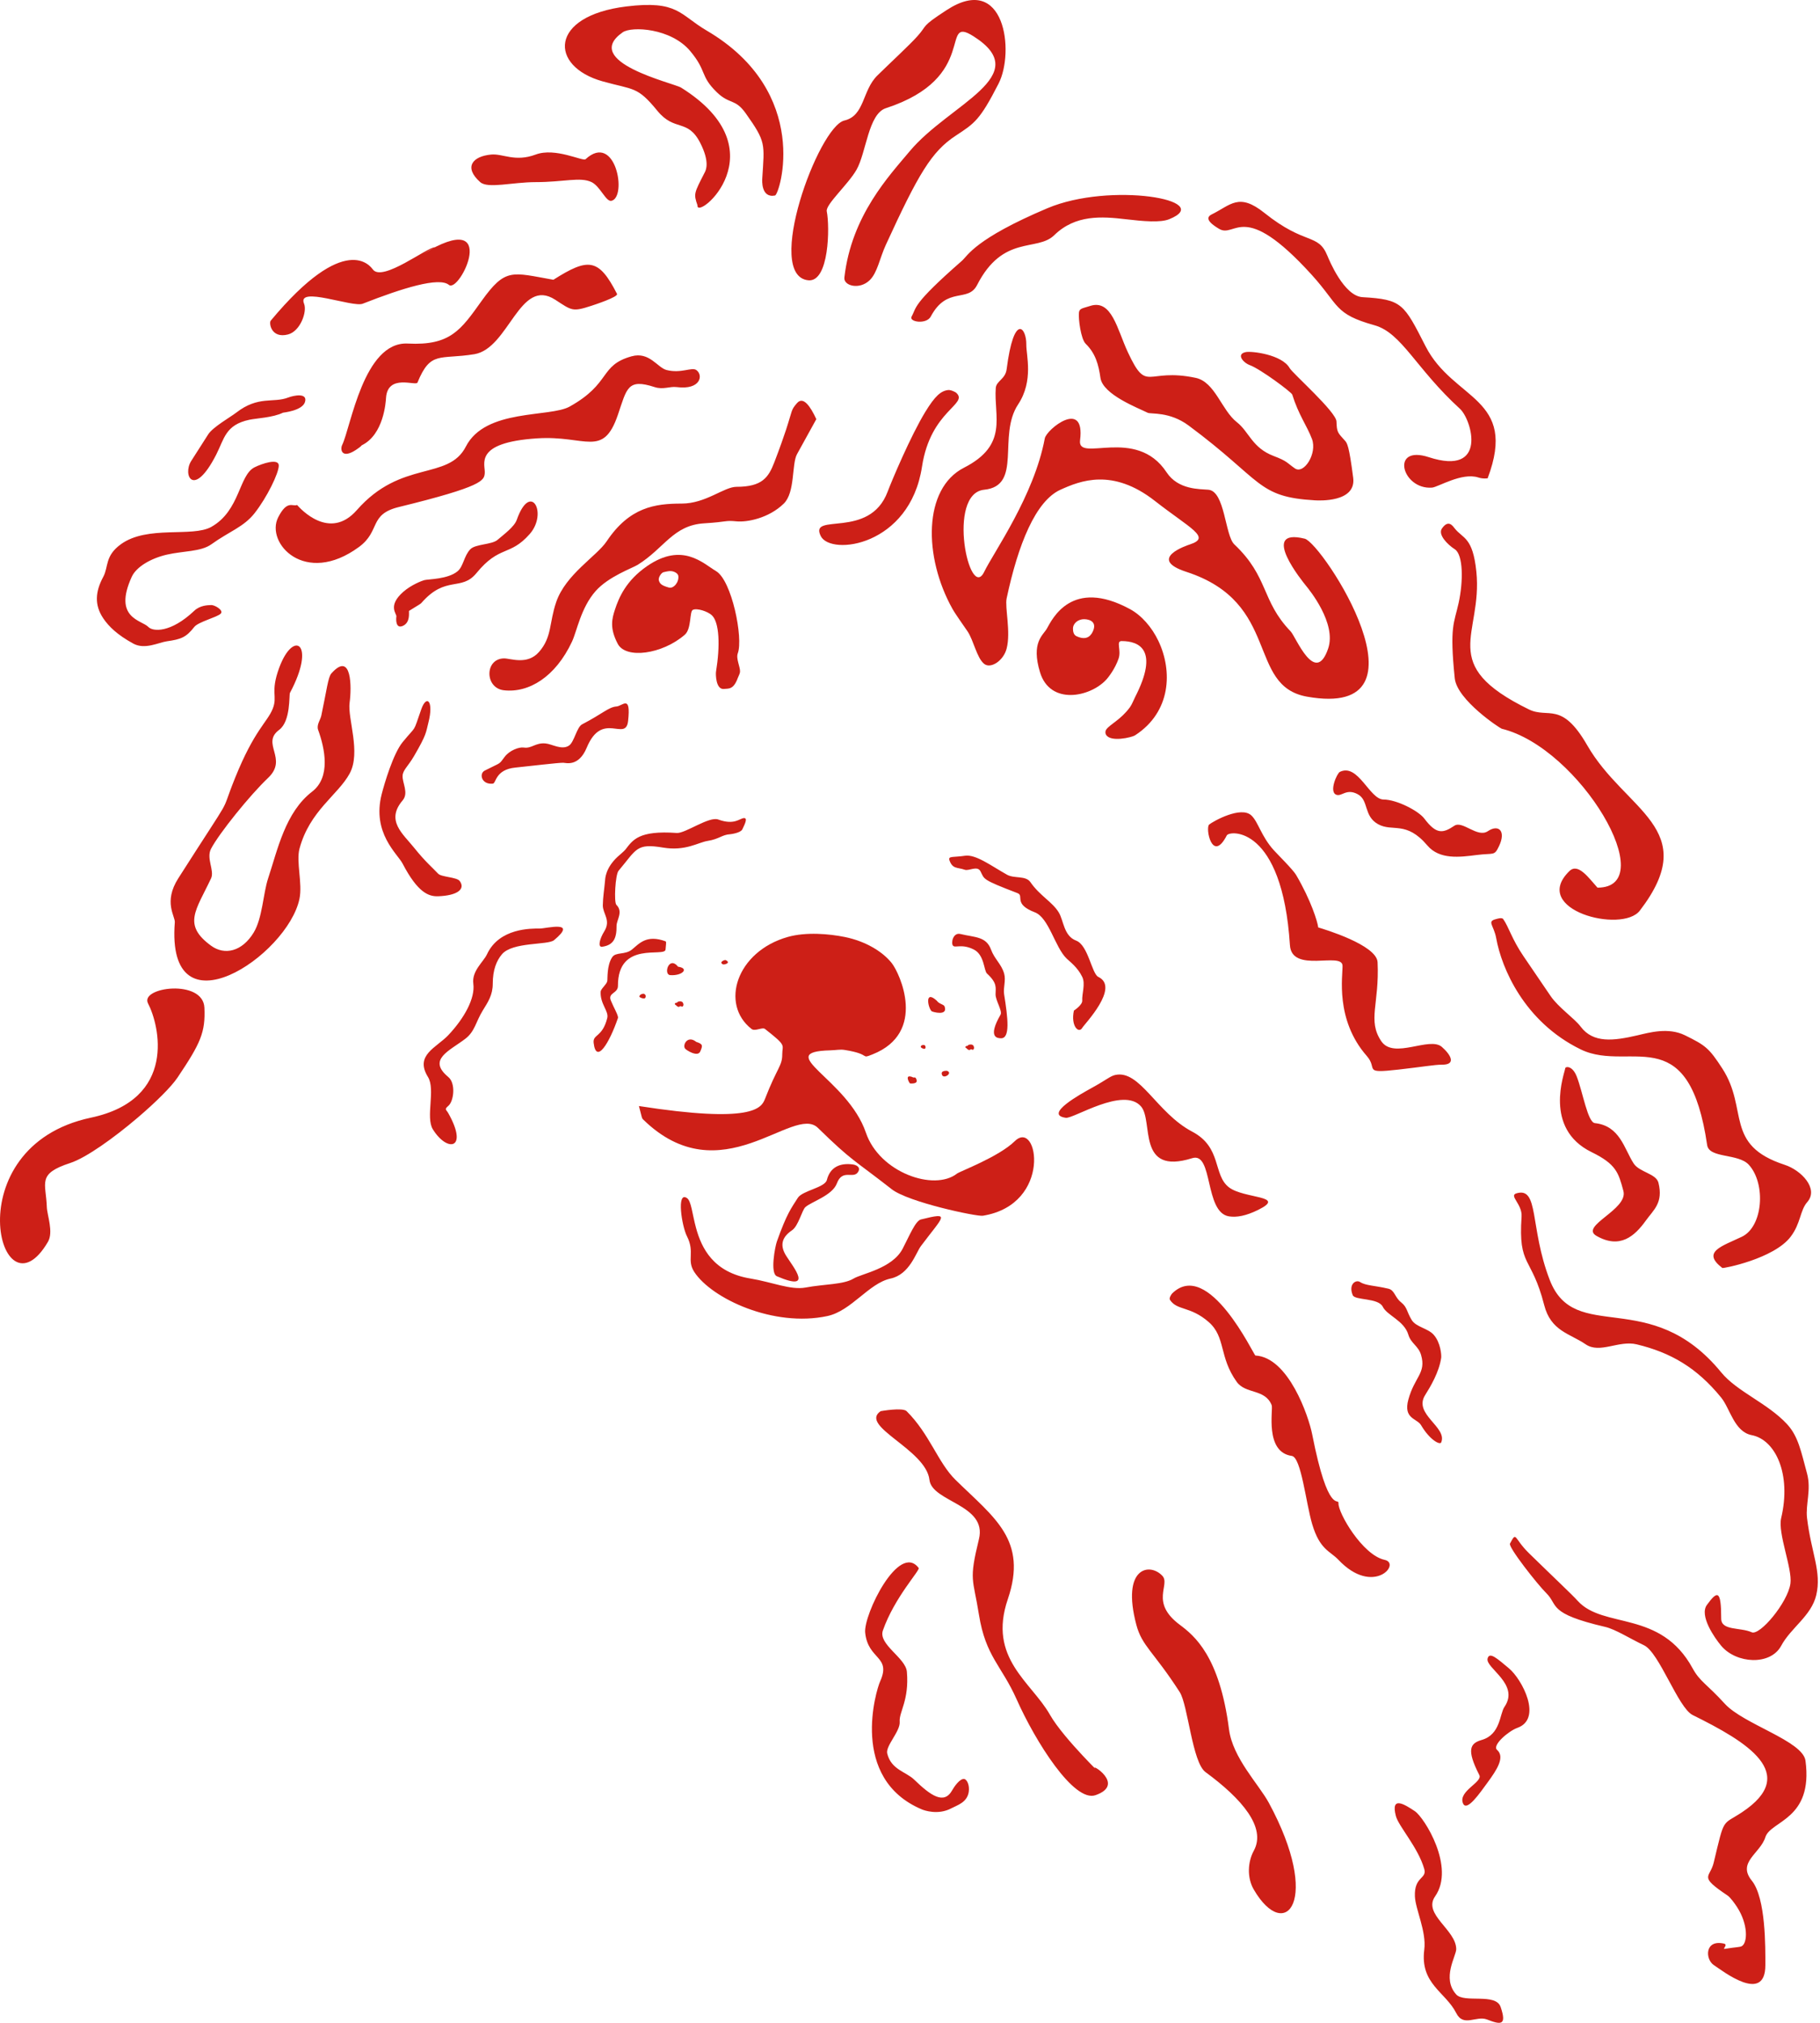<?xml version="1.0" encoding="UTF-8"?> <svg xmlns="http://www.w3.org/2000/svg" width="675" height="750" viewBox="0 0 675 750" fill="none"><path fill-rule="evenodd" clip-rule="evenodd" d="M410.356 270.382C411.853 268.433 415.736 266.776 419.06 262.231C419.842 261.159 420.35 259.706 421.03 258.371C429.902 241.031 422.613 237.687 415.969 237.687C413.807 237.687 415.959 241.056 414.842 244.246C413.563 247.898 411.234 250.988 410.178 252.11C404.143 258.52 389.444 261.507 385.719 249.252C382.348 238.163 386.84 235.568 388.267 233.058C390.236 229.575 397.438 214.125 419.06 225.824C423.314 228.126 427.166 232.453 429.648 237.687C434.901 248.756 434.368 263.903 421.03 272.595C419.685 273.473 411.701 275.274 410.178 272.357C409.818 271.662 409.95 270.908 410.356 270.382ZM405.412 233.882C406.777 230.711 404.346 229.595 402.067 229.575C399.915 229.555 397.946 231.073 397.946 233.058C397.946 233.872 398.042 235.33 399.265 235.891C403.402 237.801 404.823 235.261 405.412 233.882Z" fill="#CD1F17"></path><path fill-rule="evenodd" clip-rule="evenodd" d="M290.117 390.949C290.117 387.174 291.969 387.982 283.706 381.498C282.727 380.729 280.037 382.53 278.717 381.498C267.013 372.349 273.063 352.821 292.147 347.398C298.994 345.453 307.567 346.247 313.277 347.398C320.875 348.936 327.24 352.697 330.732 357.088C333.676 360.789 344.005 382.877 323.55 390.949C318.972 392.76 323.377 390.89 313.277 389.287C311.505 389.004 310.252 389.366 307.912 389.431C286.32 390.016 314.322 399.949 321.144 419.958C326.184 434.743 346.421 441.788 354.932 435.13C356.034 434.267 370.367 428.973 376.387 423.084C385.011 414.655 390.467 446.527 364.52 450.754C362.246 451.121 336.863 445.728 330.732 440.935C316.53 429.831 316.104 430.65 303.339 418.172C294.228 409.267 267.403 443.297 238.508 415.052C237.995 414.55 238.203 414.724 236.965 410.085C279.027 416.619 282.376 410.884 283.706 407.466C288.284 395.663 290.117 395.275 290.117 390.949Z" fill="#CD1F17"></path><path fill-rule="evenodd" clip-rule="evenodd" d="M347.476 371.063C342.786 366.762 344.187 373.663 345.507 374.918C345.766 375.166 351.735 376.893 350.308 373.107C350.054 372.438 348.161 372.16 347.476 371.063ZM351.171 397.016C350.892 397.041 348.694 396.872 349.39 398.569C350.044 400.177 353.552 397.785 351.176 397.011M358.81 387.818C358.663 387.614 357.495 388.155 358.323 388.557C358.439 388.617 359.114 389.505 359.713 389.272C359.825 389.227 359.83 389.014 360.297 389.058C360.48 389.073 360.835 389.535 361.155 388.9C361.2 388.82 361.404 388.418 361.053 387.773C360.662 387.044 359.561 387.312 359.434 387.347C358.998 387.451 359.094 387.485 358.81 387.818ZM343.131 387.699C342.39 386.969 340.558 387.957 342.081 388.681C343.466 389.346 343.375 388.175 343.131 387.699ZM338.573 399.442C338.507 399.442 338.269 399.209 337.523 399.105C335.675 398.847 337.33 401.69 337.523 401.7C337.873 401.72 340.482 401.953 339.934 400.34C339.467 398.976 339.137 399.715 338.573 399.442Z" fill="#CD1F17"></path><path fill-rule="evenodd" clip-rule="evenodd" d="M251.037 371.822C250.884 371.614 249.717 372.16 250.544 372.562C250.661 372.621 251.336 373.509 251.935 373.276C252.047 373.231 252.052 373.018 252.519 373.063C252.701 373.078 253.057 373.539 253.376 372.904C253.422 372.825 253.625 372.423 253.275 371.778C252.884 371.048 251.788 371.316 251.656 371.346C251.219 371.455 251.316 371.49 251.037 371.822ZM251.488 358.422C248.057 354.219 245.976 361.349 248.55 361.542C253.031 361.88 255.792 359.022 251.488 358.422ZM269.121 355.961C268.512 355.867 266.573 356.789 268.121 357.543C268.583 357.767 271.314 357.032 269.121 355.961ZM258.234 386.3C255.061 383.735 253.087 387.317 254.041 388.741C254.453 389.346 258.736 392.05 259.696 389.877C260.695 387.614 260.69 387.098 258.234 386.3ZM238.683 368.429C238.546 368.409 237.053 368.627 237.145 369.6C237.155 369.724 239.261 370.825 239.429 369.689C239.444 369.59 239.748 368.776 238.683 368.429Z" fill="#CD1F17"></path><path fill-rule="evenodd" clip-rule="evenodd" d="M268.547 255.438C265.436 255.803 265.421 249.883 265.548 249.097C267.141 239.294 266.781 230.824 264.07 228.174C262.548 226.69 258.513 225.388 256.965 226.112C255.655 226.721 256.543 233.114 253.96 235.353C245.605 242.584 232.135 244.433 229.12 238.727C226.024 232.864 226.968 229.413 228.039 226.112C229.551 221.463 232.226 215.236 240.022 209.874C253.112 200.872 260.787 208.942 265.548 211.738C271.415 215.179 275.719 236.618 273.638 242.199C272.877 244.245 274.577 247.207 274.46 249.097C274.42 249.774 273.851 250.768 273.638 251.362C272.024 255.798 270.192 255.246 268.547 255.438ZM248.072 217.845C249.803 218.334 251.894 215.866 251.574 213.513C251.447 212.597 249.981 211.66 248.377 211.738C247.757 211.764 246.438 212.05 246.037 212.165C245.245 212.399 244.067 214.148 244.352 215.179C244.727 216.528 245.478 217.111 248.072 217.845Z" fill="#CD1F17"></path><path fill-rule="evenodd" clip-rule="evenodd" d="M338.098 117.363C340.027 113.92 338.098 113.021 356.751 96.699C358.979 94.744 361.522 88.612 388.433 77.215C411.766 67.337 451.163 74.209 433.642 81.274C430.327 82.613 424.14 82.063 417.446 81.274C408.665 80.247 398.853 79.517 390.991 87.207C384.616 93.439 372.024 86.82 362.375 105.689C358.964 112.352 351.254 105.991 345.199 117.363C343.59 120.394 336.966 119.392 338.098 117.363ZM400.163 115.859C400.351 114.302 401.518 114.341 404.3 113.438C412.339 110.819 414.339 122.116 418.278 130.545C425.561 146.134 424.968 136.216 443.443 140.096C450.645 141.609 453.036 152.082 458.736 156.543C463.294 160.11 464.354 166.024 472.379 169.07C477.455 171 477.114 171.472 480.231 173.655C483.596 176.001 488.611 168.123 486.575 162.739C484.687 157.763 481.627 153.878 479.272 146.307C478.987 145.394 467.476 136.831 463.557 135.392C461.04 134.47 458.365 131.265 462.045 130.545C464.243 130.114 475.445 131.438 478.302 136.474C479.449 138.488 495.544 152.668 495.671 156.275C495.813 160.338 496.077 160.328 498.838 163.414C499.594 164.263 500.325 165.076 501.868 177.152C503.051 186.39 488.996 185.582 487.677 185.507C466.07 184.262 468.4 178.209 440.819 157.758C433.748 152.514 426.795 153.606 425.658 153.04C422.049 151.239 409.015 146.307 408.132 140.096C407.431 135.174 406.31 131.026 402.645 127.444C400.879 125.718 399.889 118.196 400.163 115.859ZM380.637 127.797C380.571 131.622 383.429 141.143 377.602 149.934C369.841 161.638 379.358 180.134 365.009 181.578C350.97 182.987 359.548 223.328 365.009 212.036C368.516 204.782 383.49 183.88 387.489 162.551C388.129 159.157 402.564 147.647 400.569 163.241C399.478 171.769 421.313 157.887 432.652 175.103C436.966 181.652 444.95 181.29 448.163 181.578C454.345 182.124 454.3 198.546 457.792 201.845C470.633 213.986 467.694 222.698 478.683 234.109C480.612 236.108 487.804 254.485 492.58 240.474C495.772 231.112 485.591 218.669 484.327 217.126C483.439 216.039 466.633 195.504 483.895 199.727C490.382 201.309 533.327 266.933 484.763 258.301C462.258 254.302 475.221 223.501 440.037 212.036C425.054 207.154 440.539 202.108 441.336 201.845C449.351 199.235 441.499 196.03 428.312 185.716C412.568 173.406 400.569 178.283 393.296 181.578C384.078 185.75 377.602 201.845 373.338 221.874C372.628 225.218 374.952 234.268 373.338 240.474C372.151 245.039 367.41 248.065 365.009 246.145C362.279 243.967 361.096 237.448 358.858 234.109C357.543 232.144 354.396 227.808 353.213 225.684C342.529 206.543 342.286 181.171 357.528 173.406C374.166 164.932 368.527 154.345 369.308 143.866C369.506 141.232 372.871 140.587 373.338 136.93C376.054 115.686 380.744 121.486 380.637 127.797ZM228.617 261.942C225.775 262.146 223.486 264.611 215.893 268.561C213.908 269.588 212.984 275.075 211.076 276.4C208.386 278.265 204.751 275.849 202.285 275.636C198.574 275.313 197.169 277.605 194.28 277.164C192.499 276.891 188.976 278.235 187.21 280.557C184.814 283.698 186.312 282.378 179.774 285.712C177.587 286.824 178.561 290.981 182.789 290.554C184.033 290.43 183.662 285.345 191.113 284.596C196.184 284.085 207.178 282.755 208.914 282.805C209.847 282.83 214.624 284.407 217.603 277.218C223.364 263.316 232.069 275.263 232.942 267.33C234.048 257.298 230.947 261.773 228.617 261.942ZM452.107 84.831C458.274 88.547 460.796 73.638 486.393 101.789C496.813 113.25 494.656 116.375 509.781 120.598C519.887 123.421 525.14 136.677 541.458 151.566C545.874 155.59 551.919 176.676 529.911 169.507C515.445 164.793 519.958 181.632 531.099 180.794C533.312 180.63 542.194 175.054 548.27 177.033C550.117 177.634 551.706 177.331 551.736 177.336C563.085 147.255 539.037 148.57 528.728 128.412C520.633 112.585 520.059 111.027 505.34 110.179C498.427 109.782 492.92 96.322 492.311 94.843C488.809 86.28 484.241 91.177 468.922 78.922C459.395 71.301 456.421 76.064 449.381 79.502C446.072 81.12 450.376 83.789 452.107 84.831ZM534.794 195.936C537.164 192.567 538.677 194.859 539.534 195.936C542.575 199.756 546.229 199.057 547.549 211.951C549.97 235.632 532.667 246.229 567.06 263.039C574.231 266.546 579.129 259.759 588.661 276.32C602.721 300.745 631.525 307.195 608.177 337.628C601.579 346.226 567.359 337.34 582.043 322.982C585.281 319.817 589.174 325.458 592.478 329.114C616.471 329.129 586.012 277.293 556.959 270.193C556.35 270.044 540.362 259.566 539.534 251.459C537.55 232.07 539.316 231.192 540.991 223.487C542.697 215.662 542.742 205.685 539.534 203.631C536.809 201.885 533.205 198.188 534.794 195.936ZM200.27 344.261C197.031 344.261 185.16 344.028 180.612 353.822C179.312 356.635 174.907 359.969 175.546 364.742C176.262 370.075 172.293 377.413 166.268 383.799C161.863 388.462 153.691 391.191 158.731 399.323C161.583 403.927 157.782 414.271 160.533 418.707C165.887 427.359 173.861 426.228 166.268 412.733C165.527 411.413 164.654 411.364 166.268 410.024C168.283 408.357 169.136 401.704 166.268 399.323C158.436 392.833 166.588 389.698 172.547 385.168C176.156 382.424 176.465 378.832 179.069 374.625C180.987 371.524 182.754 368.904 182.754 364.742C182.754 359.547 184.175 356.164 186.149 353.822C190.103 349.143 203.188 350.488 205.482 348.583C214.507 341.101 202.599 344.261 200.27 344.261ZM54.909 372.05C59.091 380.033 65.852 407.583 33.693 414.4C-17.175 425.186 0.021 490.815 17.786 460.427C19.918 456.785 17.466 450.544 17.37 447.562C17.07 438.473 13.604 435.253 26.059 431.195C31.942 429.279 42.255 421.892 51.052 414.4C57.721 408.719 63.517 402.979 65.842 399.521C74.45 386.716 76.211 382.742 75.81 373.618C75.344 362.857 51.721 365.967 54.909 372.05ZM353.447 350.622C352.62 349.659 353.447 345.626 356.208 346.295C361.548 347.595 365.735 347.144 367.542 352.056C368.851 355.623 371.394 357.409 372.41 360.956C373.151 363.551 372.009 366.171 372.41 368.671C373.836 377.632 374.709 385.128 371.171 384.954C370.151 384.905 366.055 384.93 371.08 376.208C371.856 374.858 369.232 371.003 369.232 368.671C369.232 366.265 369.999 364.573 366.055 360.956C364.867 359.87 365.126 354.055 361.177 352.056C356.721 349.803 354.279 351.584 353.447 350.622ZM254.762 444.193C256.381 445.275 256.685 449.889 258.127 455.213C260.182 462.789 264.558 471.793 278.358 474.041C286.261 475.331 293.27 478.407 298.798 477.37C305.782 476.065 312.847 476.318 316.593 474.041C319.603 472.215 330.901 470.37 334.769 462.992C337.22 458.318 339.504 452.643 341.545 452.137C352.878 449.318 349.96 450.762 341.545 462.005C339.672 464.505 337.357 472.523 330.297 474.041C322.201 475.782 315.781 486.028 306.868 487.943C286.916 492.234 263.933 481.463 257.492 471.6C254.564 467.11 257.853 464.376 254.762 458.328C252.868 454.632 250.828 441.574 254.762 444.193ZM352.102 318.884C353.274 322.312 355.061 321.508 357.842 322.481C359.355 323.007 362.487 320.824 363.634 323.047C365.197 326.063 364.004 326.018 377.384 331.148C379.977 332.146 375.668 335.147 383.799 338.258C389.032 340.267 391.21 351.123 395.57 355.385C396.666 356.456 399.63 358.575 401.381 362.197C402.64 364.801 401.219 368.443 401.381 370.988C401.483 372.616 398.285 374.699 398.285 374.699C397.057 380.375 400.066 383.367 401.381 381.099C402.178 379.715 415.456 366.057 407.335 362.197C404.914 361.041 403.604 350.453 399.128 348.756C394.473 346.995 394.519 341.28 392.651 338.258C390.22 334.314 385.657 332.136 382.16 327.07C380.414 324.535 376.181 325.83 373.496 324.322C367.451 320.928 361.877 316.671 357.842 317.286C353.838 317.902 351.564 317.311 352.102 318.884ZM299.787 103.922C283.256 102.295 303.523 46.946 313.162 44.684C320.765 42.898 319.709 33.565 325.409 27.979C330.475 23.012 337.2 16.82 340.22 13.462C344.204 9.031 341.276 10.137 351.107 3.727C372.749 -10.378 376.353 19.261 370.359 30.98C363.37 44.644 361.451 45.706 354.421 50.33C345.504 56.199 340.641 64.4 328.536 90.79C326.201 95.885 325.43 101.119 322.516 103.922C318.745 107.549 312.817 105.976 313.162 102.915C315.76 79.914 329.84 65.109 337.408 56.055C352.066 38.517 384.134 28.117 361.065 13.462C348.209 5.295 363.578 28.703 328.536 40.119C322.019 42.243 321.298 56.596 317.644 62.971C314.517 68.429 306.122 75.846 306.629 78.351C307.787 84.037 307.528 104.681 299.787 103.922ZM258.685 76.129C258.081 82.177 289.9 55.817 252.594 32.478C249.935 30.817 215.233 22.953 230.947 11.978C234.261 9.666 248.854 10.41 255.98 18.924C262.274 26.445 259.543 28.028 265.786 34.136C270.648 38.884 272.582 36.373 276.612 42.069C284.155 52.716 283.535 53.153 282.703 66.206C282.662 66.831 282.236 73.509 287.438 72.492C289.139 72.155 301.239 34.294 262.065 11.318C251.995 5.409 251.468 0.051 232.302 2.393C203.559 5.901 203.589 24.605 223.506 30.167C235.175 33.426 236.312 31.928 243.803 41.077C250.265 48.975 255.01 43.815 259.7 52.979C263.334 60.089 261.796 63.1 261.39 63.894C257.376 71.743 257.208 71.802 258.685 76.129ZM226.77 74.457C224.739 74.918 222.623 69.084 219.405 67.526C215.217 65.497 209.137 67.526 198.681 67.526C189.992 67.526 180.957 70.051 178.099 67.526C171.872 62.014 175.242 57.925 182.201 57.3C186.52 56.908 191.012 60.173 198.681 57.3C205.96 54.572 216.187 59.93 217.167 59.032C228.333 48.787 232.693 73.102 226.77 74.457ZM126.897 165.002C130.114 158.428 134.855 126.536 151.244 127.38C167.04 128.193 170.897 122.364 178.602 111.598C187.494 99.179 189.804 101.01 205.239 103.729C218.166 95.548 222.019 95.637 228.84 108.968C229.414 110.094 220.212 113.091 219.42 113.349C212.289 115.676 212.147 115.19 205.965 111.161C192.702 102.513 188.784 129.23 175.912 131.329C163.005 133.428 159.705 129.94 154.833 141.847C154.274 143.216 143.753 138.483 143.169 147.548C143.073 149.115 142.301 161.127 134.2 165.086C133.992 165.185 134.19 165.384 131.957 166.843C126.653 170.296 126.125 166.59 126.897 165.002ZM147.011 228.552C147.153 227.535 143.661 224.643 149.544 219.453C152.569 216.784 156.619 215.29 157.33 215.102C158.904 214.68 166.07 214.814 169.715 211.797C171.877 210.011 172.049 206.132 174.42 203.656C176.328 201.661 182.393 201.994 184.53 200.158C187.002 198.035 190.748 195.311 191.656 192.741C196.768 178.254 203.3 190.265 196.438 198.025C189.037 206.409 185.287 202.009 176.694 212.502C171.095 219.349 165.339 213.236 156.381 223.452C155.924 223.973 155.883 223.898 151.676 226.513C151.615 227.227 152.193 230.695 149.544 231.99C146.829 233.315 146.813 229.951 147.011 228.552ZM246.839 352.046C246.656 355.142 229.089 348.528 229.18 365.565C229.196 368.339 225.374 368.061 226.536 370.929C227.643 373.662 229.47 376.624 229.18 377.463C225.983 386.79 221.115 394.704 220.176 386.696C219.78 383.362 223.394 384.731 225.216 377.463C225.866 374.878 222.542 372.283 222.77 367.679C222.821 366.652 224.973 364.99 225.216 363.804C225.394 362.946 224.993 358.024 227.039 354.908C228.368 352.879 231.855 354.13 234.393 352.046C237.109 349.823 239.789 346.419 246.839 349.009C247.24 349.158 246.94 350.314 246.839 352.046ZM103.391 172.613C103.391 169.78 97.153 171.888 94.428 173.248C88.545 176.18 89.093 189.303 78.384 195.346C71.329 199.33 54.645 194.631 44.798 201.81C38.819 206.176 40.306 210.14 38.297 213.871C35.348 219.339 34.957 224.295 38.297 229.257C40.373 232.338 43.585 235.424 49.443 238.629C53.727 240.97 58.893 238.192 61.858 237.775C67.156 237.026 69.035 236.322 72.055 232.452C73.506 230.591 80.445 228.87 81.83 227.555C83.13 226.319 79.653 224.305 78.384 224.335C76.993 224.365 74.161 224.454 72.055 226.448C63.258 234.774 56.665 234.183 55.021 232.452C52.61 229.907 41.824 229.272 48.859 213.871C50.559 210.155 55.934 207.025 61.858 205.65C67.892 204.246 74.501 204.608 78.384 201.81C85.068 197.003 90.388 195.41 94.428 190.26C99.026 184.406 103.391 175.45 103.391 172.613ZM258.233 137.188C256.523 136.018 252.635 138.568 247.214 137.188C243.819 136.325 240.87 130.262 234.226 132.113C222.186 135.477 226.805 142.07 211.279 150.743C203.894 154.866 180.023 151.413 172.785 165.562C166.258 178.323 148.879 170.276 132.343 189.129C122.217 200.679 111.35 188.539 110.177 187.229C108.518 187.938 106.538 185.224 103.178 191.793C98.331 201.274 113.06 217.523 133.124 202.812C141.21 196.884 136.698 190.727 147.9 187.993C179.313 180.313 179.526 178.125 179.785 175.446C180.099 172.226 175.338 164.079 199.224 162.526C217.273 161.345 223.653 169.948 229.17 153.779C232.51 143.976 232.698 140.235 242.778 143.519C245.971 144.561 248.412 143.192 250.935 143.519C259.954 144.685 260.903 139.009 258.233 137.188ZM275.912 303.32C274.298 303.409 272.41 306.049 266.37 303.846C262.944 302.596 254.142 309.06 251.011 308.837C236.774 307.82 234.693 311.481 231.932 315.014C231.475 315.599 229.612 317.152 229.109 317.614C224.511 321.856 224.465 325.8 224.409 326.445C224.085 329.977 223.618 332.562 223.572 335.638C223.521 338.779 226.678 341.155 224.125 345.288C222.339 348.171 221.638 351.267 223.323 351.029C227.653 350.413 228.708 347.789 228.673 343.239C228.658 341.106 231.226 338.069 228.612 335.495C227.627 334.522 228.216 324.267 229.409 322.853C236.175 314.825 235.916 312.588 245.884 314.25C254.254 315.649 258.919 312.34 262.411 311.789C266.776 311.099 267.791 309.467 270.806 309.303C271.085 309.289 274.678 308.822 275.308 307.507C276.226 305.597 277.414 303.241 275.912 303.32ZM129.668 260.469C128.83 266.368 133.977 278.925 129.668 286.824C125.303 294.826 114.867 300.571 111.076 314.667C109.782 319.489 112.238 327.537 111.076 333.197C106.751 354.358 61.467 384.696 64.832 341.954C65.01 339.712 60.497 334.467 66.116 325.661C88.094 291.204 80.886 304.059 87.195 288.406C94.372 270.6 99.123 267.806 101.133 262.815C103.072 258.008 100.148 256.822 103.539 247.609C108.837 233.196 117.39 238.47 107.543 256.887C107.142 257.636 107.898 267.36 103.539 270.6C96.646 275.72 106.985 281.247 99.443 288.406C92.677 294.826 81.333 308.897 78.282 314.667C76.394 318.229 79.627 322.793 78.282 325.661C72.724 337.504 67.573 342.808 78.282 350.637C83.307 354.308 89.804 352.805 94.067 345.794C97.367 340.367 97.565 331.327 99.443 325.661C102.99 314.944 105.802 301.187 115.761 293.511C122.76 288.113 120.471 277.496 117.984 270.6C117.324 268.764 118.821 266.948 119.166 265.326C121.161 255.939 121.664 251.072 122.897 249.688C130.516 241.129 130.439 255.031 129.668 260.469ZM295.595 149.463C293.27 152.137 293.986 151.854 291.494 159.44C290.585 162.194 289.256 165.989 287.205 171.338C285.028 177.008 282.713 180.496 273.146 180.496C268.527 180.496 261.761 186.713 252.838 186.713C242.951 186.713 233.495 187.988 224.993 200.709C221.308 206.221 209.842 212.909 206.305 223.164C203.62 230.958 204.782 236.168 199.904 241.729C195.529 246.716 189.337 244.061 186.875 244.116C179.703 244.275 179.759 255.12 186.875 255.929C196.148 256.981 206.025 250.977 212.157 237.865C213.954 234.024 215.456 225.297 220.922 219.13C225.719 213.723 234.505 210.661 236.53 209.401C246.458 203.209 249.645 194.735 261.182 194.031C270.12 193.485 268.735 192.865 273.146 193.297C277.059 193.684 285.114 192.16 290.692 186.713C294.966 182.535 293.575 172.057 295.595 168.39C300.747 159.053 302.757 155.407 302.757 155.407C300.523 150.579 297.889 146.823 295.595 149.463ZM316.293 431.74C311.578 431.1 307.883 432.698 306.665 437.495C305.939 440.348 297.615 441.42 295.895 444.124C293.428 448.004 291.819 449.924 288.114 460.348C287.474 462.154 285.54 472.081 288.114 473.188C301.98 479.141 294.275 469.893 291.58 465.621C289.205 461.851 289.829 458.785 293.773 456.125C296.092 454.563 297.473 448.678 298.671 447.587C300.904 445.543 308.68 443.295 310.375 438.771C312.482 433.144 316.608 437.411 318.308 434.419C319.318 432.643 317.41 431.894 316.293 431.74ZM351.63 144.616C348.95 144.933 346.783 146.818 343.184 152.698C337.743 161.593 330.683 178.363 329.206 182.302C322.486 200.228 299.919 189.769 304.406 198.764C308.106 206.181 337.459 202.515 341.951 173.024C345.148 152.018 359.406 149.934 354.63 145.618C354.376 145.385 352.675 144.492 351.63 144.616ZM573.506 590.698C578.023 595.133 573.846 598.194 595.326 603.196C599.153 604.084 604.573 607.571 609.705 609.998C615.41 612.697 622.368 633.202 627.774 635.876C647.823 645.799 667.684 657.607 646.046 671.94C638.56 676.902 639.681 673.449 635.58 690.6C634.19 696.415 629.748 695.422 640.651 702.75C641.798 703.514 643.412 705.792 644.3 707.171C648.396 713.561 648.137 720.254 646.046 721.534C645.295 721.996 644.006 721.867 639.681 722.571C638.626 722.74 641.057 720.998 639.346 720.616C632.185 719.009 632.388 726.481 635.636 728.599C638.808 730.668 654.736 743.24 654.736 728.599C654.736 722.308 654.969 703.782 649.696 697.268C644.178 690.451 652.837 687.226 654.736 681.168C656.665 675.011 672.526 674.744 669.622 652.834C668.648 645.447 646.63 639.324 639.681 631.679C633.027 624.361 630.459 623.512 627.774 618.586C615.867 596.736 594.706 604.103 585.144 593.551C582.84 591.005 576.744 585.339 567.064 575.878C561.329 570.272 562.568 567.503 560.02 572.316C559.324 573.631 570.303 587.552 573.506 590.698ZM551.711 614.944C550.853 618.452 563.77 624.41 557.964 632.865C556.177 635.459 556.538 643.09 549.554 645.109C545.255 646.349 543.773 648.612 548.65 658.133C550 660.762 540.737 664.067 542.59 668.606C543.965 671.965 548.879 664.746 551.711 660.886C555.218 656.109 558.238 651.44 555.223 648.795C553.299 647.104 559.466 641.805 562.771 640.629C572.196 637.265 564.506 622.585 559.593 618.526C555.477 615.123 552.386 612.185 551.711 614.944ZM353.147 663.769C350.117 669.212 345.199 665.788 339.042 659.82C336.032 656.897 330.515 656.168 329.053 650.13C328.373 647.312 333.977 641.889 333.677 638.362C333.373 634.755 337.246 630.463 336.347 619.841C335.906 614.646 325.627 609.69 327.445 604.52C331.764 592.216 341.326 582.169 340.717 581.36C333.408 571.661 320.202 598.701 320.877 605.334C321.912 615.495 330.708 613.957 326.399 623.458C325.013 626.509 314.832 659.403 341.849 670.849C342.773 671.241 347.935 673.076 352.848 670.452C354.975 669.321 358.66 668.324 359.279 664.419C359.68 661.879 358.609 659.725 357.594 659.592C355.98 659.378 353.858 662.489 353.147 663.769ZM495.569 294.648C497.65 295.471 499.29 292.197 503.528 294.459C507.731 296.707 505.655 302.536 511.081 305.568C516.491 308.594 521.475 304.149 529.378 313.471C533.89 318.8 541.397 317.807 547.691 317.004C554.142 316.18 554.162 317.495 555.959 313.714C558.644 308.063 555.787 305.498 551.797 308.182C547.935 310.772 542.422 304.124 539.392 306.158C535.129 309.021 532.713 309.428 528.266 303.519C526.089 300.621 518.009 296.454 513.136 296.439C507.928 296.429 503.726 282.864 496.925 286.188C495.854 286.714 492.818 293.556 495.569 294.648ZM580.505 396.103C580.591 395.359 583.175 395.011 584.784 399.144C587.052 404.974 588.829 416.127 591.509 416.415C600.817 417.427 602.335 425.861 605.873 431.348C607.989 434.628 614.232 435.114 615.08 438.513C616.948 445.999 613.253 448.584 610.41 452.548C606.233 458.363 600.797 463.181 592.118 458.234C585.687 454.568 603.934 448.49 602.086 441.584C600.264 434.782 599.406 431.626 590.285 427.171C572.287 418.374 580.302 397.899 580.505 396.103ZM106.888 147.394C101.31 149.547 95.864 146.605 87.591 153.01C85.535 154.603 78.952 158.334 77.222 161.043C76.704 161.851 71.73 169.636 70.923 170.901C67.629 176.056 71.755 185.051 80.196 168.544C83.18 162.71 83.566 157.51 92.509 155.63C95.174 155.069 101.214 154.841 104.955 153.01C105.036 152.97 112.182 152.291 113.126 149.016C114.142 145.514 108.893 146.62 106.888 147.394ZM161.299 91.683C158.69 91.464 141.844 104.691 138.291 99.918C137.429 98.757 128.15 85.565 100.392 118.916C99.717 119.724 100.534 125.604 106.797 124.011C111.38 122.85 113.979 115.552 112.771 112.61C110.005 105.882 130.769 114.083 134.52 112.61C149.387 106.775 162.827 102.627 166.476 105.619C170.562 108.973 186.002 76.412 156.756 94.218M326.612 523.213C318.43 528.77 343.428 537.328 344.712 548.675C345.651 556.936 366.222 557.774 363.07 570.649C359.248 586.277 360.888 584.967 363.07 598.656C365.557 614.215 371.445 617.469 377.049 630.061C383.992 645.67 398.275 668.378 406.284 665.595C417.933 661.546 403.614 653.221 406.284 655.826C411.421 660.847 394.529 644.831 389.403 635.772C382.525 623.621 366.303 614.855 373.765 592.96C381.271 570.951 368.77 562.78 354.376 548.675C347.838 542.265 344.829 531.752 336.246 523.213C334.764 521.74 326.612 523.213 326.612 523.213ZM413.613 398.564C411.74 398.98 410.543 400.26 404.797 403.426C400.777 405.648 386.916 413.284 395.29 414.445C398.173 414.847 416.654 402.766 423.171 410.213C427.911 415.626 421.394 435.938 442.169 429.413C450.006 426.953 446.625 449.537 455.812 450.99C458.573 451.427 462.065 450.852 466.694 448.554C477.414 443.231 461.421 444.521 455.812 440.234C449.777 435.615 453.284 425.429 442.169 419.58C428.957 412.629 422.78 396.539 413.613 398.564ZM448.463 305.706C446.94 306.937 449.594 320.288 454.995 309.73C455.959 307.845 475.566 305.984 478.404 350.413C479.084 361.061 497.721 352.74 497.914 358.044C498.041 361.572 495.052 378.014 506.908 391.514C511.192 396.386 505.142 398.082 518.552 396.579C527.845 395.532 532.129 394.733 534.768 394.758C540.215 394.803 538.093 391.092 534.768 388.169C530.195 384.146 516.902 392.918 512.283 386.036C507.071 378.277 511.639 372.263 510.918 356.774C510.619 350.334 490.869 344.45 488.905 343.864C488.677 341.796 486.205 333.768 480.708 324.411C479.541 322.421 473.764 316.721 472.409 315.217C467.755 310.063 466.654 304.739 464.116 302.348C460.274 298.721 449.98 304.476 448.463 305.706ZM557.497 340.749C559.598 343.726 560.685 348.146 565.019 354.512C567.603 358.307 571.633 364.231 575.059 369.257C578.013 373.593 583.906 377.542 586.215 380.623C590.9 386.865 598.386 385.927 607.269 383.873C611.674 382.851 618.734 380.797 624.962 383.873C632.515 387.594 633.829 388.547 638.773 396.172C648.63 411.374 639.316 424.517 661.928 431.884C668.009 433.864 674.642 440.715 670.282 445.682C667.547 448.798 667.912 453.546 664.11 458.542C657.903 466.713 639.098 470.37 638.773 470.122C630.946 464.118 638.626 462.079 646.021 458.542C653.858 454.796 655.02 438.964 648.63 431.884C644.717 427.553 633.875 429.567 633.144 424.541C629.875 402.2 623.257 395.026 615.273 392.744C606.365 390.189 595.752 393.731 586.215 389.067C565.258 378.827 556.903 358.883 554.929 347.933C554.02 342.902 551.279 341.637 554.929 340.749C555.081 340.709 557.01 340.059 557.497 340.749ZM433.916 481.944C436.575 486.013 441.438 484.177 448.28 490.165C454.68 495.767 452.021 503.075 458.665 512.333C462.004 516.987 469.191 514.828 471.643 521C472.267 522.573 468.927 538.38 479.099 539.809C482.601 540.3 484.337 557.323 486.672 565.137C489.519 574.658 493.255 575.015 496.412 578.344C509.329 591.958 519.816 579.688 513.532 578.344C505.35 576.593 496.234 560.954 496.412 557.323C496.524 555.125 492.626 562.16 486.672 531.846C485.352 525.098 477.881 503.249 465.608 502.584C465.04 502.549 448.204 466.391 434.728 479.568C434.581 479.707 433.454 481.24 433.916 481.944ZM431.073 584.233C434.23 587.562 426.323 594.002 437.519 602.387C442.91 606.415 452.315 613.957 455.817 641.195C457.177 651.787 466.867 661.571 470.577 668.413C490.306 704.795 476.713 720.616 465.024 700.622C462.405 696.142 462.761 690.297 465.024 686.15C469.709 677.557 460.588 666.934 447.107 657.046C442.143 653.409 440.621 632.16 437.519 627.347C427.774 612.225 423.536 610.355 421.435 602.387C415.831 581.152 426.338 579.227 431.073 584.233ZM501.701 480.208C502.518 482.202 511.192 481.111 512.857 484.519C514.425 487.724 520.775 489.635 522.328 494.859C523.308 498.158 526.054 498.972 527.048 502.39C529.008 509.143 524.637 510.438 522.328 518.926C520.374 526.101 525.521 525.838 527.048 528.418C530.353 534.019 534.088 535.81 534.51 534.803C536.89 529.097 524.099 524.389 528.535 517.289C530.596 513.995 533.728 508.761 534.51 503.407C534.636 502.539 534.337 497.791 531.698 494.859C529.535 492.453 525.165 492.046 523.551 489.381C521.628 486.191 521.968 484.703 519.592 482.818C517.303 481.002 517.252 478.352 514.948 477.812C509.695 476.576 506.517 476.695 504.436 475.341C502.858 474.319 500.021 476.125 501.701 480.208ZM562.405 442.457C570.902 439.917 567.237 455.014 574.749 474.522C584.098 498.818 611.989 476.611 638.357 508.825C644.214 515.984 655.614 520.256 662.811 528.065C666.963 532.565 667.993 538.241 670.191 546.323C671.825 552.322 669.592 557.789 670.191 562.82C671.734 575.764 675.678 582.73 673.602 591.442C671.764 599.157 664.222 603.468 660.603 610.201C656.609 617.633 643.935 616.859 638.357 610.201C635.885 607.249 630.144 599.028 633.063 595.039C636.946 589.725 638.357 589.373 638.357 600.129C638.357 604.679 645.407 603.28 649.675 605.19C652.69 606.539 663.065 594.131 664.034 587.121C664.801 581.554 659.253 568.501 660.603 562.82C664.456 546.596 658.497 533.796 649.675 532.104C643.204 530.859 641.656 522.246 638.357 518.187C629.342 507.113 619.653 501.472 606.994 498.436C600.366 496.843 593.351 502.028 588.103 498.436C582.17 494.378 575.18 493.549 572.704 483.86C567.998 465.458 563.034 469.963 564.319 451.08C564.638 446.446 559.527 443.32 562.405 442.457ZM517.699 673.31C518.704 677.165 525.957 684.949 528.231 692.972C529.292 696.703 524.455 695.651 524.759 703.103C524.952 707.915 529.094 716.136 528.231 722.869C526.607 735.6 536.124 738.512 540.083 746.376C542.793 751.744 547.493 747.204 551.508 748.762C556.548 750.717 558.943 751.129 556.548 744.108C554.741 738.82 543.102 742.799 540.083 739.48C534.636 733.476 540.083 725.216 540.083 722.695C540.083 715.496 527.581 709.761 532.251 703.103C539.824 692.292 528.231 673.87 524.759 671.543C520.978 669.013 515.699 665.659 517.699 673.31ZM156.229 263.009C158.223 257.318 160.964 259.918 158.858 268.025C157.939 271.577 158.335 272.138 153.549 280.339C151.325 284.149 149.448 285.459 149.316 287.597C149.153 290.247 151.681 293.998 149.316 296.776C142.981 304.223 149.392 309.1 153.549 314.27C157.873 319.658 160.386 321.662 162.472 323.915C163.685 325.23 169.405 325.17 170.496 326.648C172.75 329.705 169.506 332.066 162.472 332.304C159 332.419 154.944 330.999 149.316 320.199C147.407 316.532 137.89 308.882 141.555 294.469C142.54 290.599 145.829 279.431 149.316 275.174C154.762 268.521 152.985 272.252 156.229 263.009Z" fill="#CD1F17"></path></svg> 